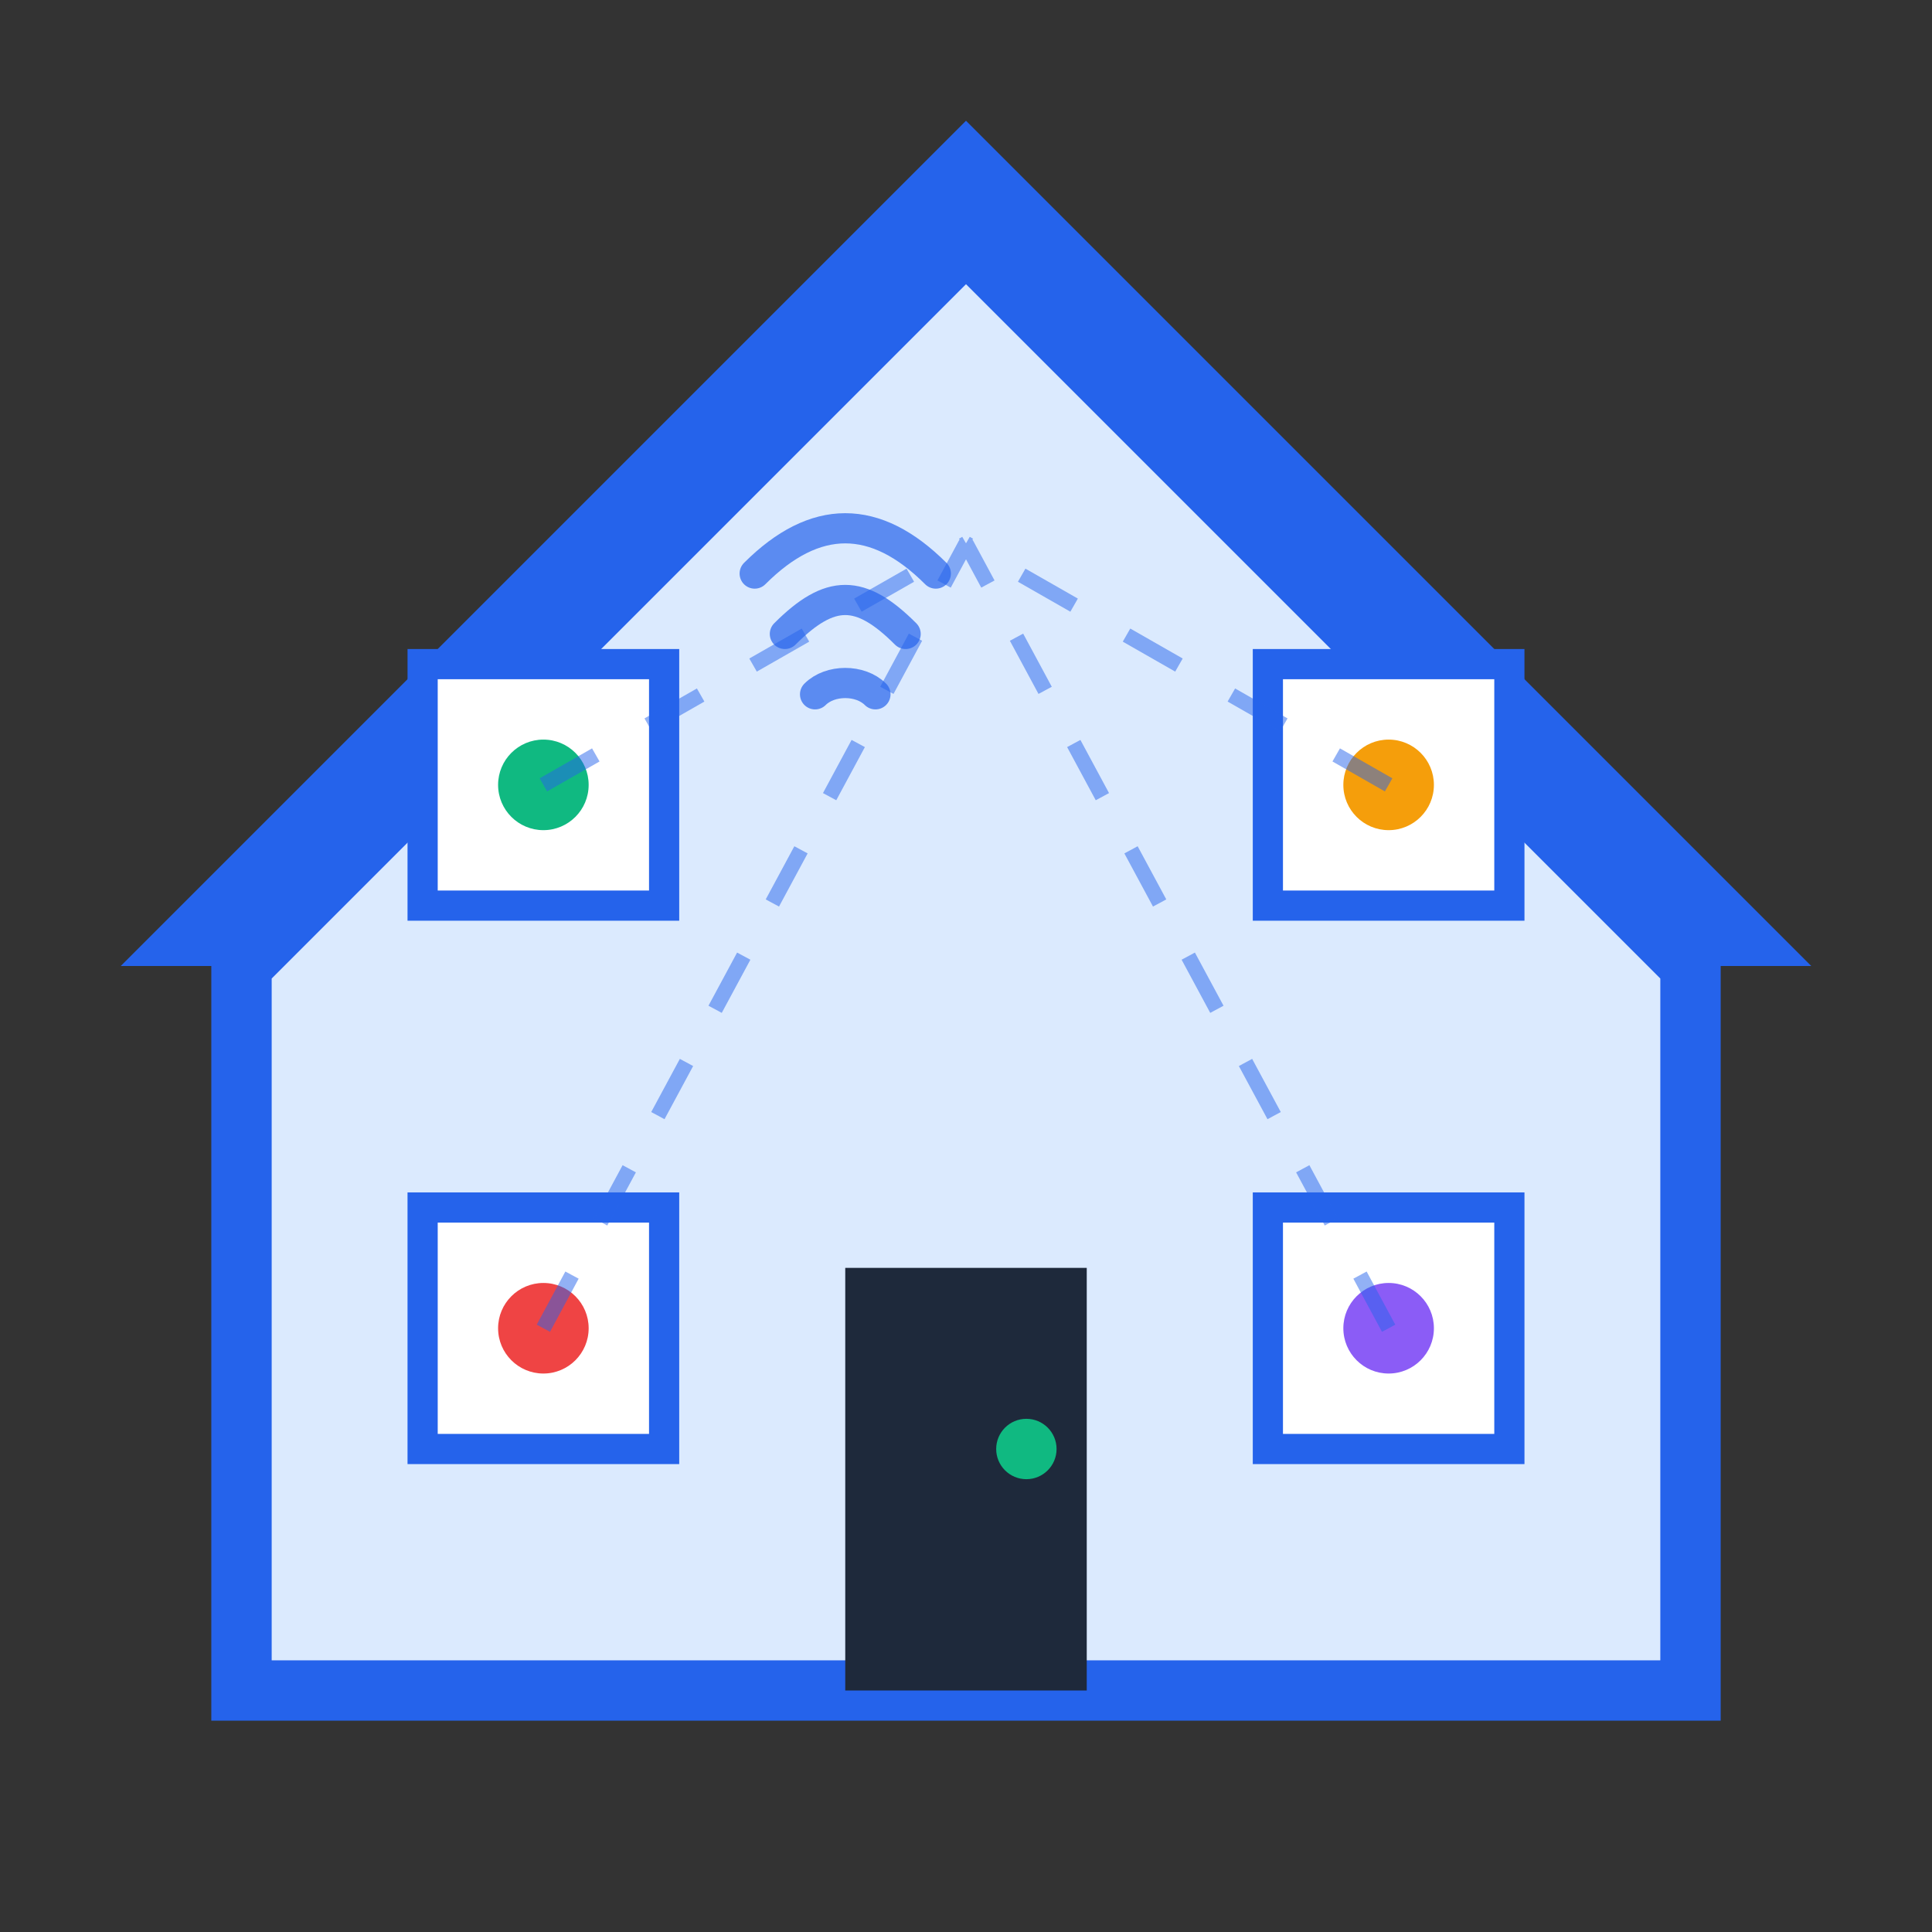 <svg width="64" height="64" viewBox="0 0 64 64" fill="none" xmlns="http://www.w3.org/2000/svg">
  <rect x="0" y="0" width="64" height="64" fill="#333333" stroke="none"/>
  <!-- House outline -->
  <path d="M8 32L32 8L56 32V56H8V32Z" fill="#dbeafe" stroke="#2563eb" stroke-width="2"/>
  
  <!-- Roof -->
  <path d="M4 32L32 4L60 32H56L32 8L8 32H4Z" fill="#2563eb"/>
  
  <!-- Windows with smart features -->
  <rect x="14" y="22" width="8" height="8" fill="#ffffff" stroke="#2563eb" stroke-width="1"/>
  <rect x="42" y="22" width="8" height="8" fill="#ffffff" stroke="#2563eb" stroke-width="1"/>
  <rect x="14" y="40" width="8" height="8" fill="#ffffff" stroke="#2563eb" stroke-width="1"/>
  <rect x="42" y="40" width="8" height="8" fill="#ffffff" stroke="#2563eb" stroke-width="1"/>
  
  <!-- Smart indicators -->
  <circle cx="18" cy="26" r="1.5" fill="#10b981"/>
  <circle cx="46" cy="26" r="1.5" fill="#f59e0b"/>
  <circle cx="18" cy="44" r="1.5" fill="#ef4444"/>
  <circle cx="46" cy="44" r="1.5" fill="#8b5cf6"/>
  
  <!-- Door -->
  <rect x="28" y="42" width="8" height="14" fill="#1e293b"/>
  <circle cx="34" cy="48" r="1" fill="#10b981"/>
  
  <!-- WiFi signals -->
  <g transform="translate(25, 15)" opacity="0.7">
    <path d="M0 4C2 2 4 2 6 4M1 6C2.5 4.5 3.5 4.5 5 6M2 8C2.5 7.5 3.5 7.5 4 8" 
          stroke="#2563eb" stroke-width="1" fill="none" stroke-linecap="round"/>
  </g>
  
  <!-- Smart device connections -->
  <g stroke="#2563eb" stroke-width="0.5" stroke-dasharray="2,2" fill="none" opacity="0.5">
    <line x1="18" y1="26" x2="32" y2="18"/>
    <line x1="46" y1="26" x2="32" y2="18"/>
    <line x1="18" y1="44" x2="32" y2="18"/>
    <line x1="46" y1="44" x2="32" y2="18"/>
  </g>
</svg>
